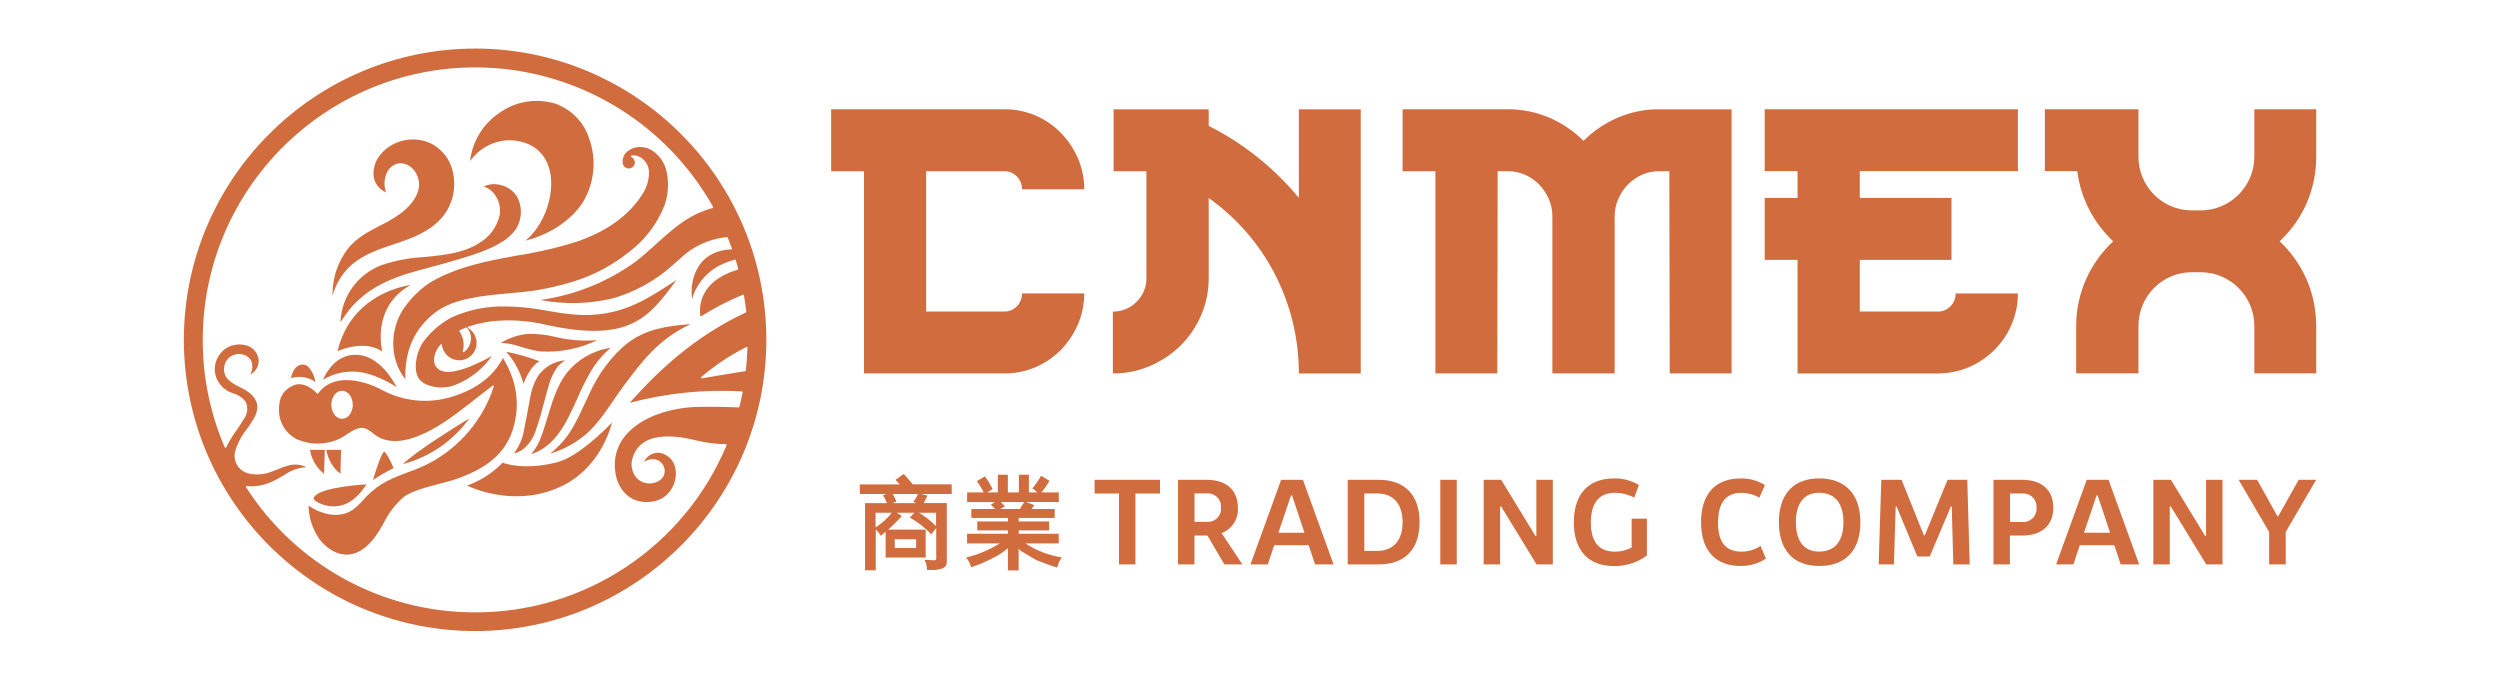 <?xml version="1.0" encoding="UTF-8"?>
<svg id="Design" xmlns="http://www.w3.org/2000/svg" viewBox="0 0 515 140">
  <defs>
    <style>
      .cls-1 {
        fill: #d16c3f;
        stroke-width: 0px;
      }
    </style>
  </defs>
  <g id="Group_6848" data-name="Group 6848">
    <g id="Group_6233" data-name="Group 6233">
      <path id="Path_17735" data-name="Path 17735" class="cls-1" d="M104.45,63.14c-3.91-.15-7.8.61-11.36,2.22-2.31,1.21-4.31,2.93-5.87,5.03-1.19,1.58-2.19,5.11-1.13,7.27.07.15.16.29.26.42.39.48.88.86,1.44,1.11,2.12.89,4.52.84,6.6-.15,2.8-1.24,5.21-3.22,6.95-5.73-1.21.74-3.47,1.75-3.58,1.8-1.35.64-2.78,1.1-4.25,1.39-1.58.29-2.74.05-3.46-.7-1.16-1.21-.6-3.27.56-4.67l.15-.17s.11-.07.17-.05c.06.02.1.07.11.13.2,1.81,1.73,3.18,3.56,3.18,1.97,0,3.58-1.6,3.58-3.58,0-1.26-.67-2.42-1.74-3.07-.05-.03-.08-.09-.08-.15,0-.06.04-.11.1-.13,2.12-.72,4.33-1.14,6.57-1.25,3.14-.16,6.29.13,9.36.85,17.26,3.78,21.2-1.36,26.96-9.21-.29.19-.59.38-.88.57-5.64,3.67-10.96,7.14-19.77,6.58-2.01-.17-4-.44-5.98-.81-2.27-.44-4.56-.73-6.86-.85-.47-.01-.94-.02-1.39-.02ZM96.68,68.2c.73,1.52.26,3.35-1.11,4.33-.03.02-.06.03-.1.03-.03,0-.06,0-.09-.03-.06-.04-.08-.11-.06-.17.08-.28.14-.58.17-.87.11-1.14-.19-2.29-.85-3.23-.03-.04-.04-.09-.02-.13.01-.04.04-.08.08-.1.41-.2.85-.39,1.32-.57.06-.02.13,0,.17.04.19.21.35.45.48.7Z"/>
      <path id="Path_17736" data-name="Path 17736" class="cls-1" d="M142.2,66.8h-.37c-4.26.34-8.76.94-12.64,3.94-.77.61-1.49,1.27-2.17,1.99-1.58,1.65-2.96,3.48-4.1,5.45-.9,1.56-1.66,3.22-2.4,4.83-.76,1.66-1.55,3.37-2.49,4.98-1.19,2.12-2.8,3.98-4.73,5.46,2.4-.71,4.64-1.84,6.63-3.36,2.59-1.97,4.58-4.89,6.51-7.71.7-1.02,1.35-1.98,2.04-2.9,3.83-5.13,7.15-9.58,13.71-12.68Z"/>
      <path id="Path_17737" data-name="Path 17737" class="cls-1" d="M72.63,76.55c.16,0,.32,0,.49.01,3.57.15,7.28,2.34,8.59,3.19-.84-1.62-3.69-6.43-8.11-6.66-4.38-.22-6.48,3.76-7.07,5.13,1.85-1.1,3.96-1.68,6.11-1.68Z"/>
      <path id="Path_17738" data-name="Path 17738" class="cls-1" d="M79.15,93.06h-.02c-.43.12-1.48,3-2.29,5.83,1.35-.93,2.77-1.75,4.25-2.46-.76-1.82-1.66-3.37-1.94-3.37Z"/>
      <path id="Path_17739" data-name="Path 17739" class="cls-1" d="M116.23,99.88c7.01-3.63,9.32-10.8,9.85-12.86-1.53,1.6-7.01,7.07-11.24,8.18-6.52,1.7-10.61.38-11.3.12-2.05,2.1-4.55,3.71-7.32,4.71,1.85.87,10.87,4.58,20-.15Z"/>
      <path id="Path_17740" data-name="Path 17740" class="cls-1" d="M118.92,82.1c.8-1.88,1.71-3.7,2.72-5.47h0c1.09-1.89,2.5-3.57,4.16-4.99-.2.03-.4.07-.59.11-3.33.62-6.33,2.42-8.45,5.07-1.98,2.57-2.95,5.78-3.89,8.89-.44,1.43-.88,2.91-1.42,4.32-.4,1.16-1,2.24-1.77,3.2-.11.12-.22.24-.33.35,5.11-1.59,7.38-6.61,9.57-11.48Z"/>
      <path id="Path_17741" data-name="Path 17741" class="cls-1" d="M63.4,75.45c-.4-.3-.92-.42-1.42-.31-1.43.27-1.92,2.08-2.05,2.75.57-.16,1.16-.25,1.75-.25,1.18,0,2.33.37,3.28,1.07-.15-1.23-.7-2.37-1.56-3.25Z"/>
      <path id="Path_17742" data-name="Path 17742" class="cls-1" d="M84.56,58.7c-3.04.49-12.42,2.88-15.03,13.64,1.01-.43,2.06-.74,3.14-.93.64-.11,1.28-.17,1.93-.17,1.46-.04,2.9.36,4.14,1.15-.41-1.88-1.54-9.51,5.82-13.68Z"/>
      <path id="Path_17743" data-name="Path 17743" class="cls-1" d="M98.61,50.13c-3.21,2.04-7.28,2.44-11.22,2.82-2.99.15-5.94.7-8.77,1.66-4.95,1.86-8.29,6.5-8.49,11.78.12-.17.23-.34.35-.52.46-.69.94-1.39,1.42-1.99,3.88-4.89,9.63-6.92,14.21-8.14,3.57-.96,7.22-1.94,10.75-3.07,2.98-.96,6.66-2.35,8.73-4.61,1.91-2.09,2.26-5.16.87-7.63-.79-1.21-2.03-2.05-3.44-2.35-1.13-.28-2.33-.15-3.38.36,2.39.68,3.66,3.49,3.32,5.77-.54,2.5-2.12,4.65-4.35,5.91Z"/>
      <path id="Path_17744" data-name="Path 17744" class="cls-1" d="M111.29,72.39c4.06.25,8.11-.55,11.76-2.33-2.94.25-5.91.02-8.77-.68-1.81-.44-3.66-.64-5.52-.6-1.98.19-3.89.83-5.59,1.85,1,.05,1.99.2,2.96.45.32.09.65.19,1,.3,1.36.46,2.75.8,4.17,1.01Z"/>
      <path id="Path_17745" data-name="Path 17745" class="cls-1" d="M108.06,92.28c1.13-1.02,1.95-2.34,2.36-3.8.68-1.82,1.18-3.73,1.66-5.58.3-1.14.61-2.33.96-3.48.34-1.35.93-2.62,1.74-3.75.47-.57,1.02-1.06,1.63-1.46-2.31.21-4.4,1.46-5.68,3.39-.8,1.4-1.32,2.94-1.56,4.54l-.2,1.08c-.32,1.77-.66,3.6-1.03,5.41-.3,1.74-1.01,3.38-2.08,4.78.82-.19,1.57-.57,2.21-1.12Z"/>
      <path id="Path_17746" data-name="Path 17746" class="cls-1" d="M111.14,74.42c-2.23-.85-4.52-1.5-6.86-1.95,1.69,1.88,2.9,4.13,3.55,6.57.46-1.18,1.61-3.75,3.31-4.62Z"/>
      <path id="Path_17747" data-name="Path 17747" class="cls-1" d="M96.69,86.18c-2.31,1.4-10.62,6.52-13.71,9.42,5.53-1.45,10.38-4.78,13.71-9.42Z"/>
      <path id="Path_17748" data-name="Path 17748" class="cls-1" d="M83.11,102.42h0c1.67-1.27,4.76-2.07,7.48-2.78,1.14-.29,2.21-.57,3.04-.85,8.27-2.77,12.09-6.99,12.77-14.11.19-2.36-.11-4.74-.9-6.98-.48-1.38-1.12-2.71-1.9-3.95-1.92,3.71-5.37,6.37-10.25,7.9-4.84,1.58-10.11,1.11-14.6-1.28-4.62-2.49-10.49-3.25-13.19.68-.03.04-.07.06-.12.07-.05,0-.1-.01-.13-.05-2.3-2.4-4.13-1.99-4.8-1.7-2.21.95-3.14,2.58-3.03,5.3.04,2.52,1.52,4.8,3.8,5.88,2.6,1.08,5.52,1.11,8.13.07.72-.31,1.4-.69,2.04-1.15,1.4-.92,2.84-1.87,4.38-.93.32.2.63.42.92.66.21.17.43.34.65.49,5.8,3.96,14.99-3.2,18.46-5.89,1.49-1.16,2.98-2.32,4.48-3.48l1.13-.88c.05-.04.13-.04.19,0,.06.04.08.11.06.18-2.22,6.87-7.07,12.59-13.49,15.91-1.36.67-2.77,1.26-4.2,1.76-2.97,1.1-5.77,2.14-8.53,4.97-.24.25-.48.5-.71.76-.62.73-1.32,1.39-2.08,1.97-2.92,2.02-6.69.86-9.15-.81.04,2.46.82,4.85,2.23,6.87,1.26,1.71,3.55,3.44,6.16,3.17,2.26-.24,4.35-1.91,6.21-4.96.31-.5.6-1.01.9-1.53.98-2.01,2.35-3.81,4.03-5.29ZM71.82,85.67c-.35.38-.85.59-1.36.6-1.22,0-2.21-1.3-2.21-2.89s.99-2.89,2.21-2.89,2.21,1.3,2.21,2.89c.03.84-.28,1.67-.85,2.29Z"/>
      <path id="Path_17749" data-name="Path 17749" class="cls-1" d="M64.63,102.6c-.01.19.06.37.21.49,1.56,1.1,3.51,1.48,5.36,1.05,2.94-.7,4.77-3.51,5.26-4.36-3.1.17-10.33.95-10.83,2.82Z"/>
      <path id="Path_17750" data-name="Path 17750" class="cls-1" d="M70.26,92.67h-3.04c.32,1.95,1.36,3.72,2.91,4.94l.13-4.94Z"/>
      <path id="Path_17751" data-name="Path 17751" class="cls-1" d="M66.76,97.61l.14-4.94h-3.05c.32,1.95,1.36,3.72,2.91,4.94Z"/>
      <path id="Path_17752" data-name="Path 17752" class="cls-1" d="M129.53,34.7c.69,0,1.25-.56,1.25-1.24,0-.48-.28-.92-.72-1.13-.06-.03-.1-.1-.09-.17.01-.07.07-.12.14-.13.12-.02.25-.02.37-.02.45,0,.89.1,1.29.29,1.33.73,2.09,2.2,1.91,3.71-.1,1.52-.62,2.99-1.5,4.23-3.27,5.12-8.81,7.93-12.88,9.38-4.06,1.32-8.22,2.31-12.44,2.96-1.1.2-2.2.4-3.3.61-5.12.99-10.5,2.29-15.15,5.13-2.24,1.52-4.14,3.49-5.59,5.78-1.86,3.14-2.31,6.92-1.25,10.41.42,1.31,1.07,2.54,1.93,3.62-.15-5.98,1.89-10.51,6.25-13.83,3.73-2.85,9.89-3.41,15.32-3.9,1.77-.16,3.43-.31,4.93-.53,2.77-.43,5.49-1.06,8.17-1.89,4.16-1.29,8.05-3.36,11.44-6.09,3.29-2.49,5.83-5.85,7.32-9.7.79-2.34.89-4.87.29-7.27-.54-1.98-2.29-4.18-4.58-4.56-1.24-.24-2.52.09-3.48.91-.62.54-.95,1.34-.89,2.16v.03c0,.69.56,1.25,1.25,1.24Z"/>
      <path id="Path_17753" data-name="Path 17753" class="cls-1" d="M82.39,44.07c-1.34.93-2.75,1.76-4.22,2.47-2.41,1.25-4.68,2.44-6.47,4.64-2.04,2.64-3.16,5.88-3.2,9.22,0,.18-.01.37-.01.56.68-2.53,2.09-4.8,4.06-6.52,2.56-2.12,5.62-3.14,8.58-4.13,3.57-1.19,7.27-2.43,10-5.6,2.08-2.53,2.89-5.87,2.21-9.07-.5-2.69-2.26-4.98-4.72-6.16-3.26-1.44-7.06-.78-9.64,1.68-.1.1-.19.2-.28.31-1.19,1.23-1.83,2.89-1.76,4.59.11,1.58,1.12,2.96,2.59,3.56-.49-1.34-.42-2.83.2-4.12.42-.91,1.24-1.58,2.22-1.81.2-.04.4-.06.61-.06.82.02,1.6.33,2.2.89,1.07.95,1.64,2.34,1.56,3.77-.23,2.57-2.27,4.56-3.93,5.77Z"/>
      <path id="Path_17754" data-name="Path 17754" class="cls-1" d="M104.96,28.89c.29,0,.58.02.87.04,3.87.38,6.49,2.55,7.39,6.09,1.23,4.85-1.08,11.42-4.99,14.56,5.15-1.33,9.45-4.2,11.87-7.95,2.34-3.92,2.82-8.67,1.31-12.97-1.04-3.38-3.61-6.07-6.93-7.28-3.95-1.22-8.24-.53-11.6,1.87-3.38,2.26-5.6,5.9-6.04,9.95,1.85-2.67,4.88-4.27,8.13-4.31Z"/>
      <path id="Path_17755" data-name="Path 17755" class="cls-1" d="M97.87,10c-33.12.04-59.96,26.88-60,60,.04,33.12,26.88,59.96,60,60,33.12-.04,59.96-26.88,60-60-.04-33.12-26.88-59.96-60-60ZM152.3,83.81c-.02.07-.08.12-.15.12h0c-3.73-.17-7.21-.14-8.68-.1-4.78.14-11.11,1.74-14.55,5.79-1.81,2.09-2.6,4.88-2.17,7.61.42,3.16,2.4,5.54,5.03,6.05,1.63.35,3.33.09,4.78-.72,1.99-1.34,3-3.73,2.57-6.09-.3-1.59-1.52-2.84-3.1-3.17-.83-.12-1.67.09-2.34.59-.45.32-.8.76-1,1.27.85-.63,1.98-.75,2.94-.29,1.13.61,1.61,1.98,1.09,3.16-.22.43-.56.78-.97,1.03-1.46.88-3.33.66-4.55-.53-1.03-1.14-1.37-2.74-.89-4.2,1.93-6.31,10.53-4.23,13.36-3.55,1.92.46,3.89.7,5.86.72h0c.05,0,.1.03.13.07.03.04.04.1.02.15-8.73,20.88-29.15,34.46-51.78,34.43-19.1.03-36.9-9.69-47.21-25.77-.03-.05-.03-.12,0-.17.03-.05.09-.08.15-.07.27.03.55.05.82.05,2.77.03,4.88-1.11,7.17-2.5,1.23-.84,2.67-1.33,4.16-1.44h.12c-.17-.1-.36-.18-.55-.26-.95-.33-1.97-.38-2.94-.15-.85.21-1.69.5-2.49.86-.49.2-.99.41-1.52.58-1.42.51-2.96.6-4.44.25-1.95-.49-3.17-2.43-2.77-4.4.48-1.73,1.31-3.34,2.45-4.73.5-.71.97-1.38,1.37-2.07,1.14-1.99,1.05-3.46-.28-4.92-.72-.67-1.55-1.22-2.45-1.61-1.82-.93-3.7-1.9-3.28-4.39.29-1.64,1.86-2.74,3.5-2.44,0,0,0,0,.01,0,.88.1,1.64.63,2.04,1.41.36.91.27,1.94-.23,2.79,1.07-.53,1.75-1.62,1.76-2.82-.05-1.36-.9-2.56-2.16-3.07-1.66-.62-3.52-.35-4.93.72-1.34,1.08-2.06,2.74-1.96,4.46.23,2.14,1.71,3.93,3.77,4.56,1.05.28,1.97.91,2.61,1.79.51,1.09.4,2.38-.3,3.37-.41.73-.94,1.49-1.49,2.3-.85,1.16-1.6,2.39-2.25,3.68-.03.06-.08.09-.14.09h0c-.06,0-.12-.04-.14-.1-3.01-6.99-4.55-14.52-4.54-22.13.03-30.99,25.15-56.11,56.14-56.14,20.33.02,39.06,11.01,49,28.75.02.04.03.09,0,.14-.02.04-.06.08-.1.09-1.01.26-1.99.61-2.94,1.03-3.31,1.5-6.07,4-8.75,6.42-1.32,1.2-2.69,2.43-4.11,3.54-5.82,4.23-12.59,6.96-19.72,7.95,4.95.94,10.04.83,14.94-.33,4.58-1.32,8.79-3.65,12.34-6.83.3-.26.59-.53.89-.79.9-.85,1.85-1.64,2.85-2.36,2.23-1.48,4.79-2.39,7.46-2.65.07,0,.14.03.16.1.3.73.58,1.48.85,2.23.02.05,0,.1-.02.14-.03.04-.07.07-.12.07-1.06.02-2.1.22-3.1.58-4.47,1.67-5.4,6.51-4.97,9.61.81-2.77,2.65-5.13,5.13-6.6,1.17-.64,2.41-1.14,3.69-1.5.08-.02.17.03.19.11.17.57.33,1.14.51,1.81.01.04,0,.08-.02.12-.02.04-.06.06-.1.07-.56.15-1.12.33-1.66.55-6.74,2.78-6.21,7.95-5.99,9.1,2.77-1.76,5.69-3.28,8.73-4.52.05-.02.1-.02.14,0,.04.02.07.07.08.11.18,1.11.33,2.25.46,3.4,0,.07-.03.13-.09.16-8.65,4.03-16.26,9.95-23.91,18.6,7.53-2,15.33-2.8,23.11-2.36.05,0,.09.02.12.06.03.04.04.08.03.13-.22,1.1-.44,2.08-.68,3.04h0ZM153.64,76.32c0,.07-.06.13-.13.14-4.66.74-8.87,1.47-8.91,1.48h-.03c-.06,0-.12-.03-.14-.09-.03-.06-.02-.14.04-.19,2.84-2.42,5.95-4.49,9.28-6.18.05-.03.11-.02.16,0,.05.03.07.08.07.14v.1c-.1,1.95-.21,3.5-.33,4.59h0Z"/>
    </g>
    <g>
      <g id="Group_6238" data-name="Group 6238">
        <g id="Group_6236" data-name="Group 6236">
          <g id="Group_6234" data-name="Group 6234">
            <path id="Path_17756" data-name="Path 17756" class="cls-1" d="M230.51,101.66h-5.02v-2.82h13.47v2.82h-5.06v14.61h-3.39v-14.61Z"/>
            <path id="Path_17757" data-name="Path 17757" class="cls-1" d="M252.22,116.27l-3.49-5.95h-2.67v5.95h-3.39v-17.43h5.92c4.06,0,6.41,2.14,6.41,5.74.17,2.3-1.2,4.43-3.35,5.24l4.28,6.45h-3.71ZM246.08,107.5h2.46c1.49.16,2.83-.92,2.99-2.42.02-.17.02-.34,0-.51.12-1.5-.99-2.81-2.49-2.93-.17-.01-.34-.01-.51,0h-2.46v5.85Z"/>
            <path id="Path_17758" data-name="Path 17758" class="cls-1" d="M269.57,112.31h-7.09l-1.32,3.96h-3.56l6.31-17.43h4.49l6.31,17.43h-3.81l-1.32-3.96ZM268.72,109.75l-2.56-7.7h-.21l-2.6,7.7h5.38Z"/>
            <path id="Path_17759" data-name="Path 17759" class="cls-1" d="M277.63,98.84h6.35c5.42,0,8.45,3.14,8.45,8.73s-3.03,8.7-8.45,8.7h-6.35v-17.43ZM283.69,113.49c3.35,0,5.24-2.17,5.24-5.92s-1.89-5.92-5.24-5.92h-2.64v11.83h2.64Z"/>
            <path id="Path_17760" data-name="Path 17760" class="cls-1" d="M296.7,98.84h3.39v17.43h-3.39v-17.43Z"/>
            <path id="Path_17761" data-name="Path 17761" class="cls-1" d="M305.61,98.84h3.64l7.06,11.59h.18v-11.59h3.39v17.43h-3.35l-7.3-11.94h-.21v11.94h-3.39v-17.43Z"/>
            <path id="Path_17762" data-name="Path 17762" class="cls-1" d="M324.21,107.61c0-5.85,3-9.05,8.27-9.05,1.81-.05,3.59.42,5.13,1.36l-.96,2.6c-1.23-.67-2.62-1.02-4.02-1-3.21,0-4.92,2.1-4.92,6.1s1.67,6.02,4.95,6.02c1.21.02,2.4-.28,3.46-.85v-5.95h3.14v7.59c-1.96,1.46-4.36,2.23-6.81,2.18-5.24,0-8.24-3.24-8.24-8.98Z"/>
            <path id="Path_17763" data-name="Path 17763" class="cls-1" d="M350.41,107.61c0-5.85,2.96-9.05,8.13-9.05,1.77-.05,3.52.42,5.03,1.36l-1.14,2.6c-1.16-.65-2.45-.99-3.78-1-3.1,0-4.74,2.1-4.74,6.1s1.53,6.02,4.81,6.02c1.41.01,2.78-.4,3.95-1.18l1.11,2.6c-1.55,1.03-3.38,1.56-5.24,1.53-5.2,0-8.12-3.24-8.12-8.98Z"/>
            <path id="Path_17764" data-name="Path 17764" class="cls-1" d="M366.45,107.57c0-5.78,2.99-9.02,8.31-9.02s8.48,3.24,8.48,9.02-3.03,9.02-8.48,9.02c-5.31,0-8.31-3.24-8.31-9.02ZM379.75,107.57c0-3.92-1.78-6.06-5.02-6.06-3.06,0-4.78,2.14-4.78,6.06s1.71,6.06,4.78,6.06c3.24,0,5.02-2.14,5.02-6.06h0Z"/>
            <path id="Path_17765" data-name="Path 17765" class="cls-1" d="M387.55,98.84h4.17l4.6,11.44h.18l4.7-11.44h4.06l.5,17.43h-3.38l-.32-11.94h-.18l-4.35,10.3h-2.56l-4.28-10.3h-.18l-.36,11.94h-3.14l.53-17.43Z"/>
            <path id="Path_17766" data-name="Path 17766" class="cls-1" d="M410.65,98.84h5.92c4.06,0,6.41,2.14,6.41,5.74s-2.35,5.74-6.41,5.74h-2.53v5.95h-3.39v-17.43ZM416.53,107.54c1.51.14,2.85-.96,2.99-2.47.02-.16.02-.32,0-.49.11-1.51-1.02-2.82-2.52-2.93-.16-.01-.31,0-.47,0h-2.46v5.88h2.46Z"/>
            <path id="Path_17767" data-name="Path 17767" class="cls-1" d="M435.53,112.31h-7.09l-1.32,3.96h-3.56l6.31-17.43h4.49l6.31,17.43h-3.81l-1.32-3.96ZM434.68,109.75l-2.57-7.7h-.21l-2.6,7.7h5.38Z"/>
            <path id="Path_17768" data-name="Path 17768" class="cls-1" d="M443.58,98.84h3.63l7.06,11.59h.18v-11.59h3.39v17.43h-3.35l-7.31-11.94h-.21v11.94h-3.39v-17.43Z"/>
            <path id="Path_17769" data-name="Path 17769" class="cls-1" d="M467.43,109.57l-6.27-10.73h3.81l4.17,7.49h.18l4.21-7.49h3.6l-6.27,10.73v6.7h-3.42v-6.7Z"/>
          </g>
          <g id="Group_6235" data-name="Group 6235">
            <path id="Path_17770" data-name="Path 17770" class="cls-1" d="M182.72,103.64c-.23-.57-.5-1.11-.82-1.63l.69-.24h-5.46v-1.99h8.21c-.28-.32-.57-.63-.88-.93l1.71-1.21c.66.68,1.28,1.39,1.86,2.13h8.02v1.99h-6.33l1.33.33c-.05.15-.28.61-.69,1.39-.02.04-.05.09-.08.15h4.76v12.1c.04.54-.25,1.05-.73,1.29-.78.31-1.62.45-2.46.39h-.27c-.24,0-.44,0-.62,0-.01-.38-.06-.76-.13-1.14-.1-.33-.23-.65-.39-.96.44.02.85.05,1.26.08.29.03.54.04.74.04.28,0,.42-.11.42-.32v-6.34l-1.02,1.3c-1.29-1.37-2.78-2.54-4.42-3.46l.94-.99h-3.68l1.09.68-.67.73c-.67.73-1.39,1.42-2.14,2.07h7.73v5.75h-8.25v-5.31c-.08.06-.15.13-.23.2-.06.04-.32.25-.79.64-.1-.16-.19-.3-.26-.43-.21-.32-.46-.62-.75-.87v8.4h-2.21v-13.83h4.56ZM183.72,105.63h-3.35v3.02c.17-.12.3-.21.39-.27,1.12-.76,2.11-1.69,2.95-2.75h0ZM183.85,103.64h4.89l-.6-.26s.06-.09.1-.14c.35-.45.64-.95.86-1.48h-5.21c.31.5.57,1.02.78,1.57l-.82.3ZM188.72,111.09h-4.4v1.78h4.4v-1.78ZM192.83,108.36v-2.73h-3.51l.36.22c1.13.73,2.19,1.57,3.15,2.52h0Z"/>
            <path id="Path_17771" data-name="Path 17771" class="cls-1" d="M204.99,104.86l-.4-.43c-.13-.14-.29-.3-.47-.48l.83-.53h-5.72v-1.99h3.4c-.39-.82-.86-1.59-1.39-2.32l1.65-.98c.61.82,1.14,1.7,1.6,2.61l-1.12.69h2.19v-3.63h2.06v3.63h2.27v-3.63h2.06v3.63h1.75c-.32-.3-.67-.57-1.03-.82.67-.81,1.27-1.68,1.8-2.59l1.73,1.05c-.49.83-1.04,1.62-1.65,2.36h3.56v1.99h-6.71l1.65.64-.53.8h4.75v1.84h-7.42v.72h6.27v1.84h-6.27v.69h8.25v1.99h-6.87c2.26,1.49,4.82,2.48,7.5,2.88-.21.3-.4.61-.56.94-.15.38-.28.77-.38,1.16-1.47-.44-2.91-.96-4.33-1.55-1.15-.68-2.16-1.28-3.04-1.79-.36-.26-.55-.47-.58-.63v4.55h-2.21v-4.58c-.89.78-1.88,1.43-2.94,1.94-1.48.81-3.04,1.48-4.65,1.99-.18-.74-.53-1.42-1.02-2,2.45-.59,4.79-1.58,6.94-2.91h-6.74v-1.99h8.41v-.69h-6.31v-1.84h6.31v-.72h-7.53v-1.84h4.87ZM206.05,104.86h4.03l.9-1.44h-4.81c.35.34.63.64.84.89l-.96.54Z"/>
          </g>
        </g>
      </g>
      <g id="Group_6237" data-name="Group 6237">
        <path id="Path_17772" data-name="Path 17772" class="cls-1" d="M267.57,40.78c-5.09-6.19-11.42-11.24-18.58-14.84v-3.42h-19.59v12.75h6.76v22c.03,1.84-.7,3.61-2.02,4.89-1.28,1.32-3.05,2.05-4.89,2.02v12.75c2.64.02,5.26-.51,7.69-1.56,2.33-1,4.45-2.42,6.26-4.19,1.81-1.79,3.25-3.92,4.24-6.26,1.04-2.42,1.57-5.03,1.55-7.66v-16.47c2.85,2.02,5.44,4.37,7.73,6.99,2.3,2.63,4.27,5.53,5.87,8.63,1.61,3.12,2.85,6.42,3.69,9.83.86,3.5,1.29,7.09,1.28,10.69h12.75V22.52h-12.75v18.26Z"/>
        <path id="Path_17776" data-name="Path 17776" class="cls-1" d="M206.87,35.26c.98-.02,1.93.37,2.61,1.09.69.7,1.07,1.66,1.05,2.64h12.83c0-1.26-.15-2.51-.44-3.73-.21-.92-.51-1.82-.88-2.68-.85-1.95-2.05-3.73-3.53-5.25-1.49-1.51-3.26-2.71-5.21-3.54-2.03-.86-4.21-1.3-6.41-1.28h-35.67v12.75h6.76v41.66h28.91c2.2.02,4.39-.42,6.41-1.28,1.95-.83,3.72-2.03,5.21-3.54,1.49-1.52,2.69-3.3,3.53-5.25.38-.86.67-1.76.88-2.68.29-1.22.44-2.48.44-3.73h-12.83c.02.99-.36,1.94-1.05,2.64-.68.72-1.62,1.11-2.61,1.09h-16.08v-28.91h16.09Z"/>
        <path id="Path_17777" data-name="Path 17777" class="cls-1" d="M341.86,22.51c-2.98-.03-5.93.57-8.67,1.75-2.61,1.13-4.98,2.74-6.99,4.75-2.01-2.01-4.39-3.62-7-4.75-2.74-1.18-5.69-1.77-8.66-1.75h-21.61v12.75h6.76v41.66h12.75l.08-41.66h2.02c1.24,0,2.48.24,3.62.74,1.09.48,2.08,1.17,2.91,2.02.83.86,1.5,1.86,1.98,2.96.5,1.14.75,2.37.74,3.61v32.33h12.83v-32.33c-.01-1.24.24-2.48.74-3.61.48-1.1,1.15-2.1,1.98-2.96.83-.86,1.82-1.54,2.91-2.02,1.14-.5,2.37-.75,3.61-.74h2.02l.08,41.66h12.75V22.52h-14.84Z"/>
        <g>
          <path class="cls-1" d="M363.53,35.26v-12.75h52.16v12.75h-32.57v5.52h18.89v12.75h-18.89v10.65h16.09c2.02,0,3.65-1.63,3.65-3.73h12.83c0,9.09-7.46,16.48-16.48,16.48h-28.92v-23.4h-6.76v-12.75h6.76v-5.52h-6.76Z"/>
          <path class="cls-1" d="M421.24,35.26v-12.75h19.28v9.79c0,6.06,4.9,11.04,10.96,11.04h1.87c6.06,0,11.04-4.97,11.04-11.04v-9.79h12.75v9.79c0,6.92-2.88,13.06-7.54,17.41,4.66,4.35,7.54,10.57,7.54,17.41v9.79h-12.75v-9.79c0-6.06-4.97-11.04-11.04-11.04h-1.87c-6.06,0-10.96,4.97-10.96,11.04v9.79h-12.83v-9.79c0-6.84,2.95-13.06,7.62-17.41-3.96-3.73-6.69-8.78-7.39-14.46h-6.68Z"/>
        </g>
      </g>
    </g>
  </g>
</svg>